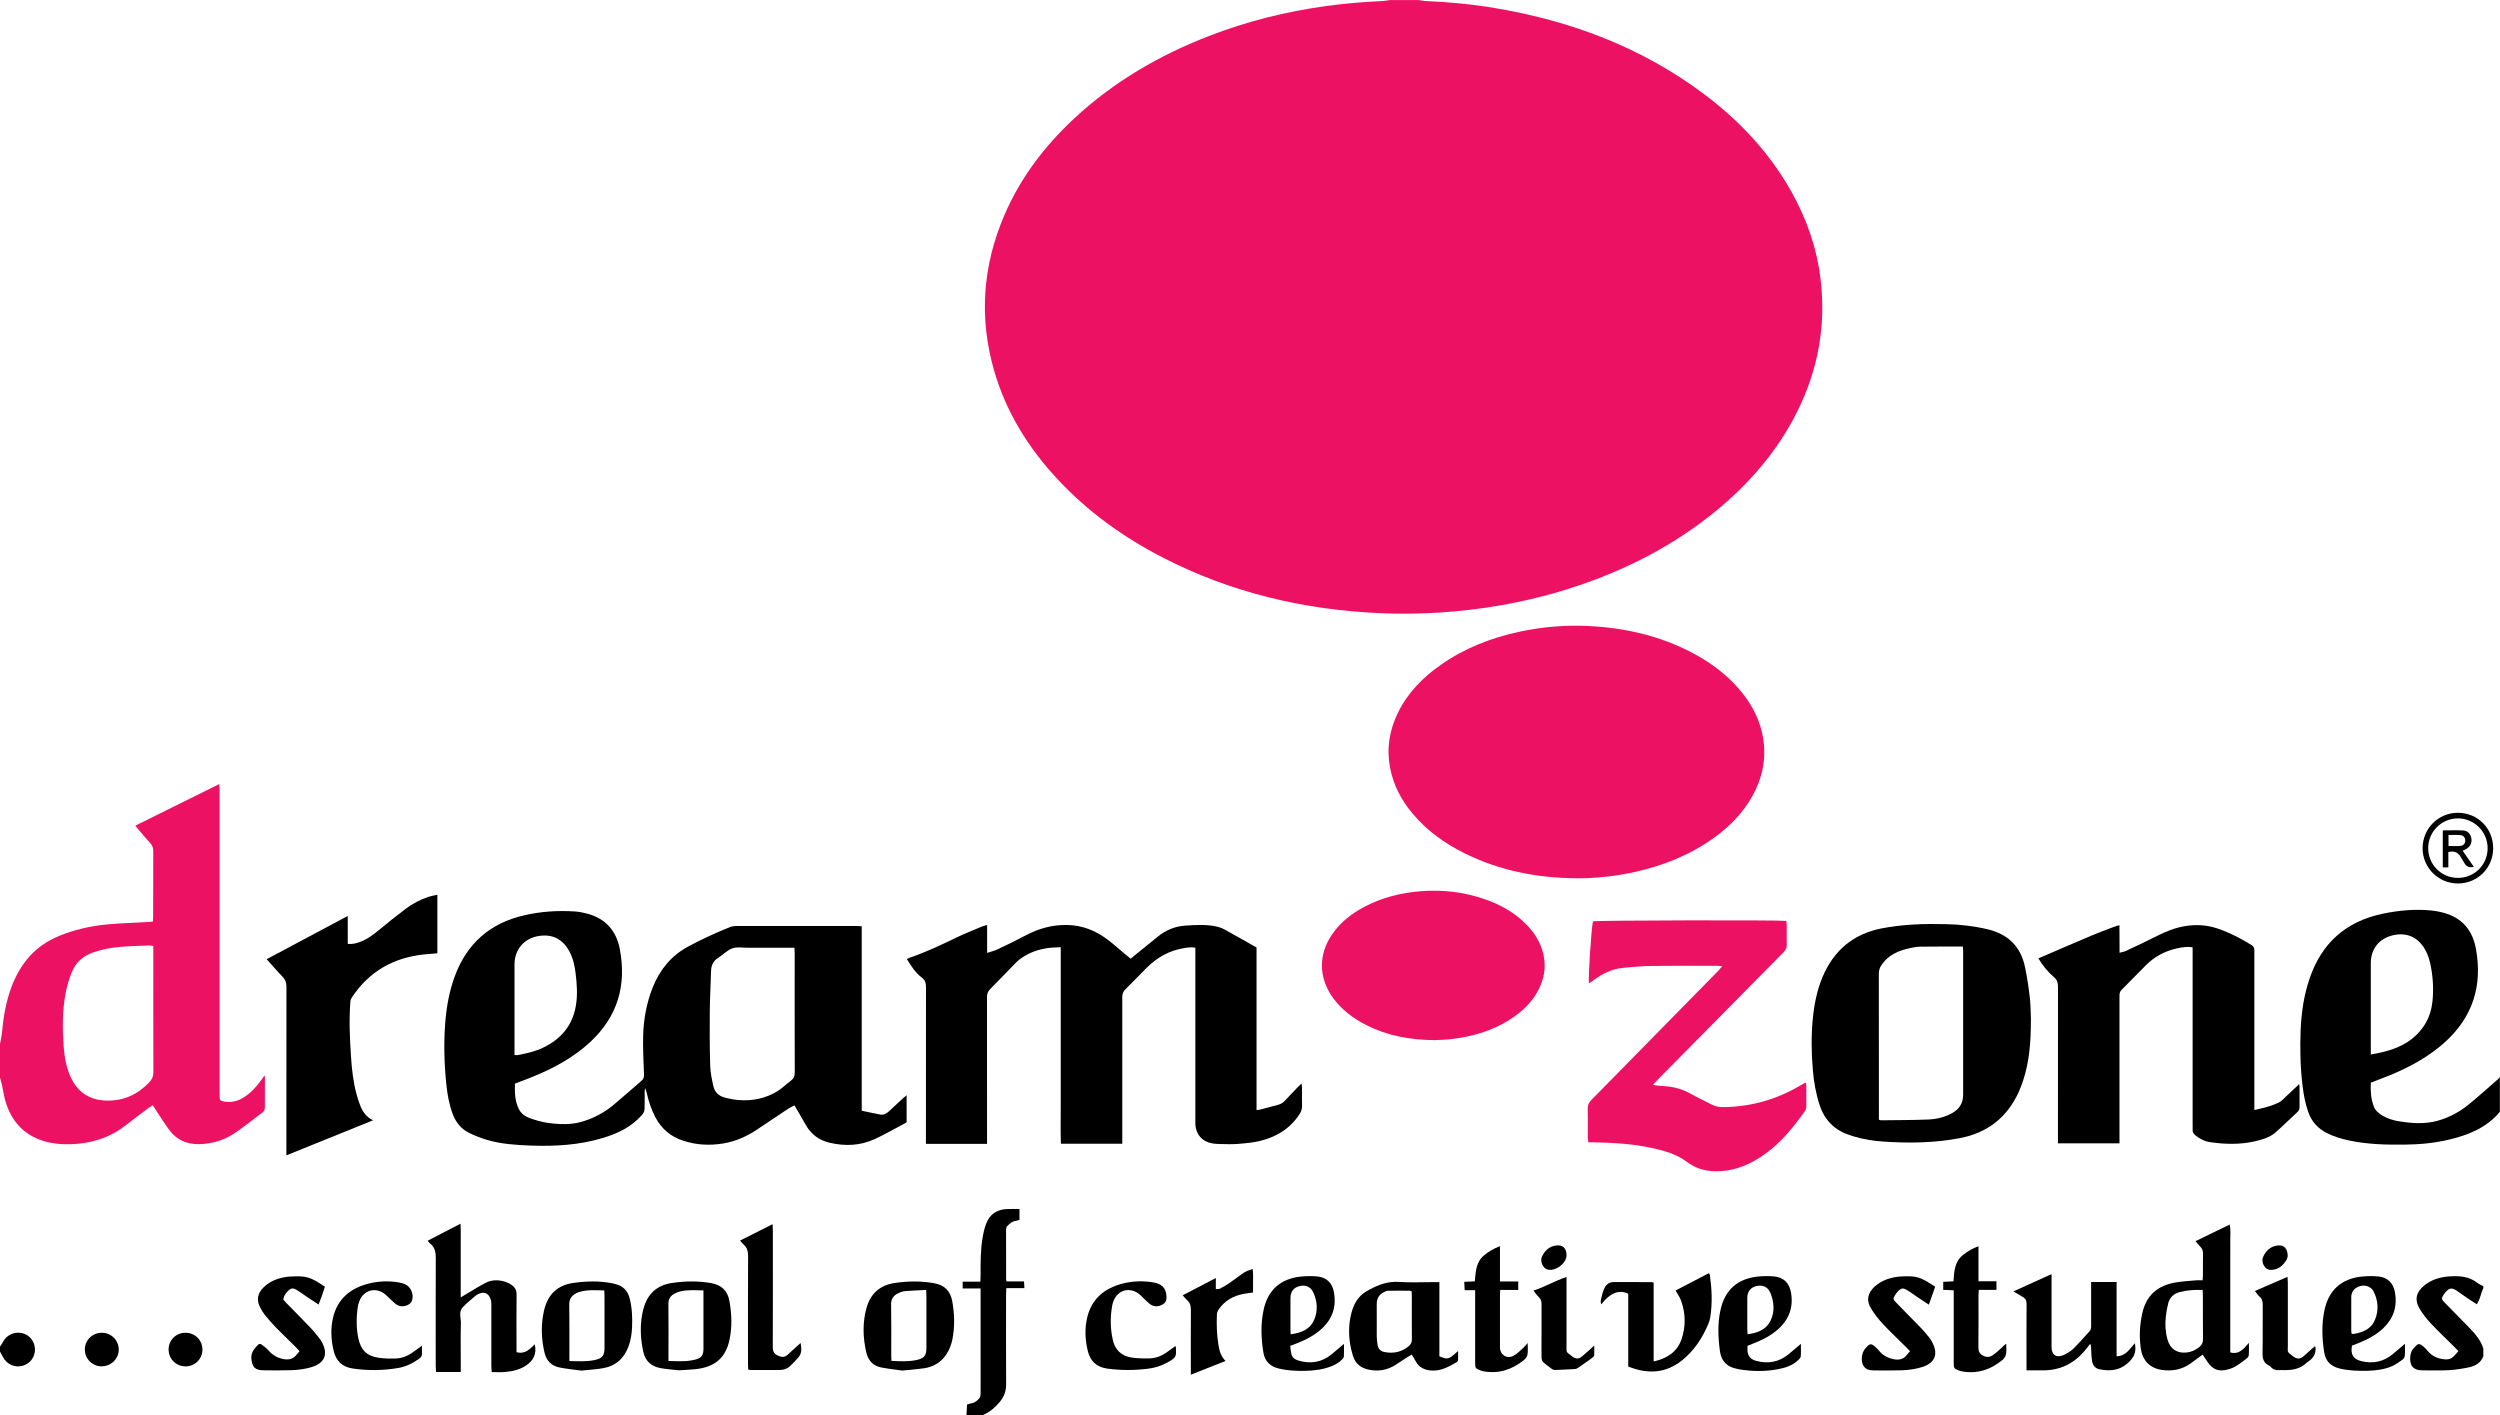 <svg width="159" height="90" viewBox="0 0 159 90" fill="none" xmlns="http://www.w3.org/2000/svg">
<g clip-path="url(#clip0_2162_490)">
<path fill-rule="evenodd" clip-rule="evenodd" d="M90.236 0C90.347 0.019 90.459 0.054 90.574 0.061C92.101 0.123 93.617 0.264 95.125 0.521C99.949 1.337 104.42 3.022 108.358 5.971C110.633 7.672 112.541 9.71 113.938 12.199C114.912 13.942 115.561 15.8 115.791 17.788C116.141 20.726 115.626 23.518 114.31 26.165C113.051 28.693 111.244 30.776 109.064 32.553C106.523 34.622 103.664 36.112 100.575 37.181C98.449 37.916 96.269 38.414 94.043 38.713C91.982 38.988 89.914 39.088 87.841 39C82.975 38.797 78.324 37.705 73.976 35.472C71.466 34.185 69.201 32.557 67.271 30.489C65.406 28.49 63.994 26.226 63.23 23.587C62.255 20.209 62.493 16.899 63.883 13.674C64.903 11.299 66.438 9.285 68.319 7.534C70.817 5.209 73.711 3.524 76.881 2.294C79.295 1.356 81.789 0.735 84.353 0.383C85.543 0.218 86.736 0.119 87.937 0.065C88.095 0.057 88.248 0.023 88.402 0.004H90.232L90.236 0Z" fill="#ED1164"/>
<path fill-rule="evenodd" clip-rule="evenodd" d="M-0 66.398C0.046 66.134 0.111 65.869 0.134 65.601C0.218 64.644 0.387 63.705 0.717 62.801C0.99 62.07 1.366 61.392 1.895 60.806C2.525 60.108 3.315 59.664 4.194 59.358C5.062 59.055 5.96 58.867 6.873 58.787C7.71 58.714 8.55 58.688 9.391 58.642C9.494 58.638 9.598 58.626 9.721 58.615C9.728 58.488 9.74 58.389 9.74 58.285C9.74 56.899 9.74 55.512 9.747 54.126C9.747 53.923 9.69 53.766 9.552 53.616C9.283 53.325 9.022 53.019 8.765 52.712C8.719 52.659 8.681 52.601 8.611 52.509C10.388 51.628 12.146 50.759 13.954 49.862C13.961 50.058 13.969 50.2 13.969 50.341V67.926C13.969 68.516 13.969 69.106 13.969 69.692C13.969 69.991 14.004 70.025 14.307 70.067C14.721 70.125 15.101 70.037 15.454 69.822C15.915 69.55 16.271 69.163 16.582 68.738C16.655 68.639 16.728 68.539 16.832 68.39C16.84 68.485 16.847 68.52 16.847 68.558C16.847 69.175 16.843 69.799 16.847 70.42C16.847 70.573 16.801 70.676 16.678 70.764C16.13 71.174 15.596 71.603 15.036 71.994C14.322 72.499 13.52 72.756 12.641 72.768C11.87 72.779 11.24 72.496 10.776 71.883C10.469 71.469 10.2 71.029 9.912 70.603C9.851 70.508 9.793 70.404 9.717 70.289C9.621 70.351 9.544 70.393 9.471 70.447C8.961 70.837 8.443 71.216 7.936 71.611C7.099 72.266 6.14 72.607 5.096 72.729C4.448 72.802 3.791 72.798 3.147 72.664C1.761 72.369 0.844 71.534 0.395 70.205C0.261 69.811 0.211 69.389 0.119 68.98C0.08 68.811 0.03 68.642 -0.016 68.47V66.386L-0 66.398ZM9.744 60.162C9.628 60.147 9.556 60.132 9.486 60.132C8.853 60.158 8.224 60.17 7.598 60.227C7.034 60.273 6.474 60.388 5.933 60.572C5.277 60.798 4.801 61.223 4.551 61.867C4.386 62.296 4.248 62.74 4.167 63.192C3.96 64.303 3.968 65.429 4.048 66.555C4.098 67.214 4.21 67.865 4.486 68.481C4.935 69.474 5.71 69.979 6.792 69.998C7.863 70.017 8.757 69.612 9.49 68.838C9.667 68.646 9.755 68.462 9.755 68.194C9.747 65.639 9.751 63.089 9.751 60.534V60.158L9.744 60.162Z" fill="#ED1164"/>
<path fill-rule="evenodd" clip-rule="evenodd" d="M100.267 55.857C97.792 55.842 95.413 55.386 93.179 54.286C91.901 53.654 90.757 52.843 89.84 51.743C89.123 50.893 88.62 49.935 88.409 48.832C88.175 47.614 88.363 46.45 88.904 45.339C89.522 44.067 90.481 43.091 91.625 42.29C93.145 41.221 94.841 40.563 96.648 40.176C98.099 39.862 99.565 39.743 101.043 39.816C103.341 39.927 105.544 40.429 107.594 41.501C108.722 42.091 109.739 42.83 110.579 43.795C111.301 44.623 111.834 45.557 112.076 46.638C112.383 48.043 112.149 49.372 111.454 50.625C110.856 51.701 110.015 52.559 109.021 53.275C107.486 54.382 105.767 55.068 103.925 55.47C102.72 55.734 101.495 55.861 100.264 55.861L100.267 55.857Z" fill="#ED1164"/>
<path fill-rule="evenodd" clip-rule="evenodd" d="M54.806 58.91V70.642C55.224 70.726 55.608 70.818 55.999 70.887C56.225 70.925 56.406 70.803 56.563 70.657C56.843 70.401 57.116 70.14 57.396 69.883C57.469 69.815 57.55 69.749 57.661 69.657V71.362C57.638 71.381 57.611 71.412 57.572 71.431C56.924 71.776 56.283 72.147 55.615 72.454C54.706 72.871 53.739 72.906 52.772 72.68C52.096 72.526 51.574 72.14 51.233 71.519C51.01 71.117 50.772 70.719 50.526 70.301C50.369 70.385 50.227 70.45 50.1 70.535C49.452 70.964 48.807 71.4 48.159 71.833C47.495 72.278 46.777 72.599 45.986 72.726C45.131 72.867 44.282 72.821 43.461 72.553C42.663 72.297 42.068 71.795 41.677 71.048C41.427 70.569 41.258 70.064 41.139 69.539C41.116 69.428 41.086 69.32 41.02 69.209C41.017 69.286 41.001 69.359 41.001 69.435C41.001 69.677 41.001 69.918 41.001 70.159C41.001 70.764 41.001 70.761 40.556 71.19C39.923 71.795 39.144 72.132 38.323 72.381C36.845 72.825 35.325 72.913 33.79 72.86C32.85 72.825 31.914 72.768 31.008 72.507C30.609 72.392 30.213 72.235 29.837 72.052C29.338 71.806 29.001 71.397 28.801 70.872C28.567 70.255 28.456 69.619 28.387 68.972C28.252 67.662 28.214 66.352 28.318 65.034C28.398 64.027 28.575 63.039 28.928 62.081C29.699 59.994 31.177 58.707 33.345 58.213C34.4 57.968 35.467 57.899 36.546 57.968C36.826 57.983 37.11 58.044 37.382 58.117C38.518 58.431 39.194 59.197 39.416 60.339C39.865 62.66 39.282 64.663 37.52 66.291C36.454 67.271 35.199 67.949 33.863 68.489C33.502 68.635 33.142 68.769 32.75 68.918C32.735 69.474 32.742 70.025 33 70.538C33.145 70.833 33.418 71.021 33.721 71.124C34.086 71.251 34.466 71.362 34.846 71.416C35.586 71.519 36.335 71.55 37.068 71.324C37.781 71.105 38.43 70.761 39.002 70.286C39.608 69.784 40.195 69.255 40.794 68.742C40.932 68.627 40.967 68.508 40.959 68.332C40.928 67.501 40.882 66.674 40.905 65.846C40.936 64.805 41.124 63.782 41.512 62.801C41.961 61.683 42.675 60.794 43.753 60.208C44.624 59.737 45.522 59.327 46.439 58.956C46.543 58.917 46.666 58.895 46.777 58.895C49.367 58.891 51.958 58.895 54.544 58.895C54.617 58.895 54.69 58.902 54.817 58.91H54.806ZM50.519 60.277H50.135C49.272 60.277 48.408 60.277 47.545 60.277C47.218 60.277 46.865 60.208 46.578 60.316C46.244 60.438 45.975 60.729 45.668 60.925C45.353 61.124 45.23 61.411 45.223 61.771C45.2 62.621 45.15 63.472 45.142 64.322C45.131 65.475 45.135 66.632 45.169 67.784C45.181 68.221 45.276 68.658 45.372 69.083C45.453 69.451 45.706 69.696 46.063 69.795C46.347 69.876 46.639 69.933 46.931 69.96C47.825 70.037 48.677 69.872 49.444 69.401C49.747 69.217 50.001 68.953 50.288 68.742C50.477 68.604 50.546 68.451 50.546 68.213C50.538 65.682 50.542 63.15 50.542 60.618C50.542 60.511 50.53 60.411 50.523 60.266L50.519 60.277ZM32.723 67.103C32.815 67.103 32.881 67.11 32.938 67.103C33.487 66.996 34.036 66.877 34.539 66.632C35.675 66.092 36.411 65.226 36.626 63.962C36.745 63.273 36.691 62.579 36.607 61.89C36.55 61.411 36.446 60.94 36.212 60.507C35.79 59.733 35.153 59.404 34.308 59.523C33.36 59.649 32.723 60.373 32.723 61.327C32.723 63.123 32.723 64.919 32.723 66.716V67.107V67.103Z" fill="black"/>
<path fill-rule="evenodd" clip-rule="evenodd" d="M62.784 72.748H58.889V72.365C58.889 69.171 58.889 65.976 58.893 62.782C58.893 62.518 58.835 62.326 58.617 62.165C58.214 61.863 57.953 61.438 57.68 61.005C57.734 60.974 57.772 60.94 57.815 60.924C58.862 60.572 59.86 60.097 60.858 59.614C61.368 59.369 61.898 59.162 62.42 58.94C62.523 58.898 62.631 58.871 62.781 58.829V60.606C63.03 60.522 63.245 60.472 63.441 60.38C64.047 60.093 64.653 59.802 65.248 59.484C66.066 59.051 66.921 58.814 67.85 58.829C68.837 58.841 69.7 59.189 70.471 59.779C70.882 60.093 71.262 60.442 71.661 60.771C71.742 60.836 71.822 60.898 71.91 60.97C72.007 60.89 72.083 60.825 72.168 60.76C72.647 60.373 73.131 59.982 73.615 59.587C74.125 59.17 74.701 58.917 75.364 58.871C75.994 58.829 76.623 58.787 77.253 58.902C77.456 58.94 77.667 59.002 77.847 59.097C78.534 59.469 79.202 59.859 79.916 60.262V70.596C80.012 70.588 80.081 70.588 80.146 70.569C80.522 70.469 80.898 70.37 81.275 70.27C81.463 70.22 81.616 70.125 81.746 69.979C82.007 69.692 82.28 69.412 82.549 69.133C82.61 69.067 82.683 69.006 82.779 68.91C82.794 69.033 82.806 69.113 82.806 69.19C82.806 69.581 82.802 69.968 82.81 70.355C82.81 70.531 82.763 70.68 82.671 70.826C82.08 71.756 81.213 72.296 80.165 72.557C79.701 72.672 79.214 72.714 78.73 72.752C78.354 72.783 77.974 72.767 77.594 72.76C77.425 72.76 77.256 72.745 77.091 72.718C76.462 72.603 76.071 72.166 76.025 71.53C76.021 71.438 76.025 71.339 76.025 71.247V60.273C75.752 60.223 75.514 60.266 75.28 60.304C74.367 60.457 73.599 60.89 72.947 61.533C72.482 61.993 72.037 62.468 71.573 62.924C71.423 63.069 71.377 63.226 71.377 63.425C71.381 66.398 71.377 69.37 71.377 72.346V72.741H67.474C67.443 71.921 67.466 71.097 67.463 70.274C67.463 69.443 67.463 68.612 67.463 67.784V60.239C67.232 60.25 67.037 60.258 66.841 60.273C66.181 60.338 65.563 60.53 65.01 60.901C64.861 61.001 64.722 61.112 64.596 61.242C64.051 61.798 63.517 62.364 62.969 62.912C62.823 63.062 62.773 63.211 62.773 63.414C62.777 66.39 62.777 69.362 62.777 72.335V72.748H62.784Z" fill="black"/>
<path fill-rule="evenodd" clip-rule="evenodd" d="M91.291 66.153C89.63 66.145 88.202 65.862 86.867 65.18C86.041 64.758 85.316 64.207 84.767 63.449C83.858 62.184 83.843 60.702 84.725 59.419C85.255 58.649 85.976 58.09 86.797 57.661C87.922 57.071 89.131 56.776 90.394 56.677C91.79 56.573 93.149 56.738 94.465 57.201C95.459 57.55 96.365 58.059 97.102 58.822C97.693 59.434 98.1 60.143 98.215 61.001C98.303 61.66 98.172 62.276 97.892 62.862C97.62 63.441 97.209 63.92 96.726 64.333C95.728 65.172 94.561 65.659 93.299 65.927C92.93 66.003 92.55 66.061 92.178 66.103C91.833 66.137 91.483 66.137 91.299 66.149L91.291 66.153Z" fill="#ED1164"/>
<path fill-rule="evenodd" clip-rule="evenodd" d="M22.117 60.028C22.455 60.066 22.727 59.978 22.988 59.871C23.395 59.71 23.736 59.446 24.07 59.174C24.638 58.707 25.21 58.243 25.797 57.803C26.235 57.473 26.722 57.217 27.244 57.041C27.417 56.983 27.605 56.953 27.816 56.907V60.63C27.513 60.653 27.221 60.675 26.929 60.706C25.011 60.917 23.479 61.79 22.401 63.403C22.343 63.483 22.294 63.587 22.286 63.682C22.19 64.858 22.247 66.034 22.324 67.21C22.374 68.007 22.466 68.799 22.67 69.573C22.735 69.826 22.819 70.075 22.915 70.32C23.065 70.699 23.28 71.033 23.725 71.251C21.875 72.005 20.068 72.729 18.214 73.48V73.063C18.214 69.627 18.214 66.191 18.218 62.759C18.218 62.495 18.149 62.303 17.968 62.116C17.631 61.771 17.32 61.403 16.959 61.005C18.682 60.082 20.382 59.182 22.117 58.255V60.024V60.028Z" fill="black"/>
<path fill-rule="evenodd" clip-rule="evenodd" d="M159 70.703C158.175 71.699 157.046 72.166 155.834 72.461C154.889 72.695 153.926 72.787 152.955 72.798C151.754 72.813 150.557 72.783 149.375 72.53C148.887 72.426 148.419 72.281 147.974 72.055C147.406 71.764 147.011 71.323 146.8 70.714C146.615 70.174 146.508 69.619 146.443 69.056C146.301 67.888 146.274 66.708 146.32 65.532C146.366 64.417 146.523 63.314 146.884 62.253C147.648 59.986 149.198 58.599 151.543 58.113C152.568 57.898 153.604 57.802 154.652 57.91C154.985 57.948 155.319 58.013 155.634 58.12C156.693 58.48 157.273 59.266 157.468 60.338C157.898 62.678 157.276 64.682 155.488 66.29C154.513 67.167 153.389 67.796 152.188 68.305C151.735 68.497 151.27 68.669 150.783 68.857C150.76 69.366 150.783 69.876 150.971 70.362C151.071 70.63 151.282 70.81 151.52 70.948C151.842 71.143 152.192 71.251 152.56 71.312C153.385 71.446 154.214 71.507 155.031 71.281C155.753 71.078 156.405 70.733 156.977 70.27C157.626 69.745 158.24 69.186 158.865 68.642C158.911 68.6 158.95 68.55 158.992 68.504V70.71L159 70.703ZM150.779 67.068C151.746 66.899 152.633 66.669 153.389 66.08C154.153 65.478 154.594 64.689 154.701 63.724C154.782 62.981 154.747 62.238 154.609 61.499C154.536 61.104 154.429 60.721 154.226 60.373C153.776 59.603 153.082 59.292 152.226 59.476C151.324 59.672 150.783 60.338 150.783 61.257V67.068H150.779Z" fill="black"/>
<path fill-rule="evenodd" clip-rule="evenodd" d="M134.803 72.714H130.885V72.323C130.885 69.129 130.885 65.938 130.889 62.744C130.889 62.495 130.827 62.315 130.636 62.15C130.24 61.813 129.918 61.415 129.649 60.967C129.684 60.944 129.707 60.92 129.734 60.913C130.854 60.43 131.971 59.944 133.095 59.473C133.533 59.289 133.974 59.128 134.42 58.959C134.527 58.913 134.634 58.894 134.796 58.841C134.807 59.431 134.796 59.99 134.803 60.595C134.961 60.553 135.091 60.534 135.206 60.48C135.87 60.17 136.538 59.856 137.194 59.523C137.751 59.239 138.322 59.013 138.94 58.906C139.658 58.783 140.364 58.822 141.055 59.059C141.815 59.323 142.525 59.683 143.204 60.112C143.373 60.22 143.381 60.35 143.377 60.511V70.6C143.96 70.462 144.501 70.347 144.996 70.083C145.104 70.029 145.188 69.925 145.28 69.841C145.595 69.55 145.906 69.251 146.228 68.949C146.236 69.002 146.251 69.067 146.251 69.136C146.251 69.558 146.251 69.979 146.251 70.4C146.251 70.534 146.213 70.638 146.109 70.73C145.641 71.166 145.184 71.618 144.701 72.04C144.332 72.358 143.868 72.48 143.407 72.588C142.471 72.802 141.527 72.779 140.583 72.645C140.222 72.595 139.9 72.43 139.62 72.201C139.508 72.105 139.439 72.001 139.451 71.848C139.458 71.753 139.451 71.657 139.451 71.561V60.25C139.075 60.189 138.745 60.25 138.415 60.327C137.678 60.492 137.037 60.84 136.5 61.369C135.97 61.893 135.456 62.437 134.926 62.962C134.807 63.085 134.799 63.215 134.799 63.36V72.714H134.803Z" fill="black"/>
<path fill-rule="evenodd" clip-rule="evenodd" d="M129.165 64.854C129.165 66.245 129.073 67.501 128.674 68.712C128.593 68.96 128.498 69.206 128.394 69.447C127.646 71.09 126.375 72.067 124.598 72.396C123.013 72.691 121.417 72.714 119.817 72.607C119.164 72.565 118.523 72.465 117.89 72.274C117.81 72.251 117.729 72.224 117.652 72.197C116.681 71.883 116.04 71.243 115.726 70.274C115.492 69.562 115.365 68.826 115.3 68.087C115.204 66.996 115.188 65.908 115.292 64.812C115.38 63.889 115.557 62.985 115.921 62.123C116.631 60.446 117.867 59.4 119.679 59.044C121.029 58.783 122.396 58.741 123.766 58.776C124.652 58.795 125.527 58.895 126.391 59.097C127.707 59.404 128.521 60.197 128.793 61.514C128.924 62.15 129.023 62.794 129.096 63.441C129.154 63.954 129.15 64.468 129.169 64.858L129.165 64.854ZM119.498 71.213C119.575 71.236 119.606 71.251 119.636 71.251C120.634 71.24 121.632 71.24 122.634 71.201C123.178 71.178 123.712 71.052 124.199 70.768C124.637 70.512 124.856 70.129 124.856 69.627C124.856 66.582 124.856 63.537 124.856 60.492C124.856 60.392 124.84 60.293 124.833 60.201C123.915 60.201 123.033 60.197 122.15 60.208C121.924 60.208 121.689 60.25 121.463 60.304C120.761 60.457 120.12 60.718 119.686 61.342C119.56 61.518 119.494 61.694 119.494 61.92C119.498 64.904 119.498 67.884 119.498 70.864V71.216V71.213Z" fill="black"/>
<path fill-rule="evenodd" clip-rule="evenodd" d="M109.536 61.449C109.39 61.438 109.298 61.426 109.21 61.426C107.82 61.426 106.431 61.415 105.038 61.434C104.428 61.441 103.821 61.499 103.215 61.556C102.513 61.621 101.906 61.932 101.346 62.342C101.269 62.399 101.196 62.46 101.116 62.51C101.1 62.522 101.074 62.522 101.058 62.529C100.997 62.296 101.2 59.124 101.312 58.596C101.542 58.534 112.99 58.504 113.611 58.569C113.623 58.672 113.638 58.779 113.638 58.89C113.638 59.277 113.627 59.668 113.638 60.059C113.65 60.277 113.569 60.426 113.42 60.58C110.764 63.261 108.112 65.95 105.46 68.638C105.356 68.738 105.261 68.849 105.134 68.987C105.245 69.014 105.307 69.037 105.376 69.041C105.629 69.067 105.878 69.071 106.128 69.102C106.615 69.163 107.068 69.309 107.502 69.546C107.939 69.795 108.4 70.006 108.845 70.24C109.075 70.362 109.317 70.412 109.574 70.412C111.339 70.4 112.978 69.933 114.498 69.037C114.59 68.983 114.678 68.93 114.77 68.876C114.79 68.868 114.809 68.868 114.859 68.857C114.866 68.926 114.882 68.995 114.882 69.06C114.882 69.493 114.886 69.922 114.882 70.351C114.882 70.45 114.862 70.569 114.805 70.646C114.083 71.661 113.316 72.633 112.291 73.369C111.558 73.897 110.768 74.3 109.862 74.438C108.933 74.579 108.066 74.484 107.283 73.894C106.642 73.411 105.875 73.193 105.099 73.02C103.894 72.752 102.662 72.679 101.434 72.653C101.308 72.649 101.181 72.653 101.02 72.653C101.005 72.511 100.985 72.396 100.985 72.273C100.985 71.684 100.989 71.097 100.978 70.508C100.974 70.278 101.051 70.117 101.212 69.956C103.626 67.505 106.032 65.049 108.442 62.598C108.738 62.296 109.033 62.001 109.325 61.698C109.386 61.633 109.44 61.56 109.532 61.449H109.536Z" fill="#ED1164"/>
<path fill-rule="evenodd" clip-rule="evenodd" d="M158.566 53.946C158.566 55.198 157.576 56.186 156.329 56.19C155.086 56.19 154.08 55.194 154.076 53.953C154.076 52.693 155.082 51.686 156.333 51.693C157.588 51.701 158.566 52.685 158.566 53.946ZM154.433 53.938C154.433 54.987 155.262 55.826 156.306 55.834C157.369 55.842 158.213 55.007 158.213 53.949C158.217 52.9 157.354 52.042 156.31 52.05C155.266 52.061 154.433 52.9 154.433 53.942V53.938Z" fill="black"/>
<path fill-rule="evenodd" clip-rule="evenodd" d="M155.358 52.812C155.811 52.812 156.244 52.793 156.67 52.819C156.943 52.835 157.131 53.049 157.177 53.31C157.227 53.586 157.127 53.808 156.9 53.965C156.816 54.022 156.72 54.06 156.624 54.106C156.858 54.444 157.092 54.781 157.338 55.133C157.064 55.194 156.87 55.125 156.755 54.926C156.662 54.769 156.57 54.62 156.478 54.467C156.306 54.191 156.064 54.103 155.715 54.194V55.167H155.361V52.812H155.358ZM155.726 53.804C156.002 53.804 156.252 53.823 156.497 53.796C156.689 53.777 156.797 53.624 156.789 53.448C156.789 53.275 156.67 53.13 156.482 53.111C156.236 53.091 155.987 53.107 155.726 53.107V53.804Z" fill="black"/>
<path fill-rule="evenodd" clip-rule="evenodd" d="M61.468 90C61.48 89.778 61.491 89.559 61.503 89.326C61.606 89.295 61.706 89.265 61.806 89.246C62.017 89.207 62.167 89.069 62.297 88.916C62.355 88.851 62.366 88.725 62.366 88.629C62.374 87.798 62.366 86.966 62.366 86.139V81.945H61.226V81.516H62.351C62.355 81.359 62.366 81.24 62.366 81.118C62.362 80.332 62.359 79.543 62.485 78.762C62.535 78.452 62.604 78.141 62.712 77.847C62.938 77.234 63.402 76.916 64.062 76.893C64.312 76.885 64.565 76.893 64.838 76.893V77.586C64.757 77.605 64.669 77.64 64.577 77.655C64.35 77.686 64.201 77.839 64.055 77.988C64.009 78.034 63.986 78.118 63.986 78.184C63.986 79.256 63.986 80.329 63.99 81.401C63.99 81.42 63.997 81.439 64.02 81.497H65.129C65.137 81.65 65.141 81.769 65.152 81.926H64.001C63.997 82.079 63.986 82.202 63.986 82.324C63.986 84.235 63.978 86.147 63.99 88.062C63.99 88.487 63.855 88.836 63.59 89.157C63.283 89.529 62.926 89.828 62.477 90.011H61.464L61.468 90Z" fill="black"/>
<path fill-rule="evenodd" clip-rule="evenodd" d="M157.936 86.277C157.771 86.671 157.445 86.87 157.058 86.955C156.635 87.043 156.206 87.115 155.78 87.142C155.212 87.173 154.644 87.154 154.072 87.154C153.949 87.154 153.819 87.142 153.703 87.1C153.6 87.066 153.489 86.997 153.423 86.912C153.216 86.656 153.251 86.043 153.469 85.794C153.489 85.771 153.512 85.748 153.531 85.725C153.799 85.415 153.868 85.407 154.183 85.687C154.26 85.756 154.333 85.832 154.398 85.917C154.69 86.269 155.077 86.43 155.53 86.457C155.741 86.472 155.925 86.407 156.071 86.25C156.163 86.15 156.252 86.047 156.355 85.932C156.259 85.836 156.183 85.748 156.102 85.668C155.603 85.174 155.089 84.687 154.605 84.174C154.344 83.894 154.099 83.584 153.899 83.255C153.554 82.692 153.654 82.201 154.16 81.776C154.613 81.397 155.15 81.232 155.726 81.182C155.741 81.182 155.749 81.182 155.757 81.182C156.398 81.136 157.019 81.167 157.557 81.588C157.672 81.677 157.81 81.734 157.94 81.803V81.929C157.917 81.983 157.887 82.037 157.867 82.094C157.775 82.377 157.699 82.669 157.53 82.952C157.311 82.81 157.111 82.692 156.923 82.561C156.689 82.404 156.467 82.228 156.229 82.075C155.914 81.879 155.764 81.914 155.523 82.197C155.484 82.247 155.446 82.297 155.411 82.347C155.269 82.577 155.277 82.638 155.473 82.837C155.983 83.366 156.501 83.887 157.015 84.411C157.407 84.81 157.771 85.223 157.94 85.771V86.277H157.936Z" fill="black"/>
<path fill-rule="evenodd" clip-rule="evenodd" d="M0 85.649C0.065 85.545 0.138 85.446 0.192 85.342C0.422 84.906 0.894 84.684 1.389 84.783C1.85 84.875 2.195 85.285 2.222 85.768C2.249 86.266 1.953 86.698 1.478 86.852C0.967 87.016 0.418 86.779 0.18 86.288C0.123 86.177 0.061 86.07 0 85.963L0 85.649Z" fill="black"/>
<path fill-rule="evenodd" clip-rule="evenodd" d="M140.088 86.154C139.827 86.346 139.585 86.53 139.336 86.706C138.779 87.108 138.146 87.227 137.474 87.123C136.73 87.012 136.262 86.522 136.154 85.76C136.047 85.017 136.085 84.274 136.246 83.538C136.492 82.382 137.236 81.75 138.384 81.562C138.81 81.493 139.243 81.466 139.669 81.428C139.796 81.416 139.923 81.428 140.084 81.428C140.092 81.305 140.107 81.206 140.107 81.106C140.107 80.654 140.103 80.202 140.111 79.75C140.118 79.555 140.065 79.405 139.923 79.271C139.823 79.179 139.746 79.068 139.635 78.938C140.372 78.582 141.078 78.241 141.811 77.881C141.884 78.241 141.842 78.574 141.845 78.9C141.853 79.237 141.845 79.574 141.845 79.907V86.013C142.402 86.166 142.686 85.794 143.031 85.407C143.031 85.71 143.043 85.948 143.024 86.181C143.02 86.25 142.962 86.338 142.905 86.384C142.69 86.553 142.475 86.721 142.241 86.867C142.083 86.966 141.907 87.039 141.726 87.089C141.116 87.261 140.748 87.12 140.391 86.61C140.291 86.465 140.195 86.315 140.088 86.15V86.154ZM140.088 82.041C139.577 82.025 139.109 82.052 138.645 82.171C138.269 82.27 138.008 82.496 137.904 82.868C137.831 83.151 137.777 83.442 137.747 83.734C137.693 84.216 137.716 84.703 137.847 85.174C138.012 85.79 138.453 86.085 139.071 86.02C139.37 85.986 139.639 85.867 139.869 85.679C140.03 85.545 140.115 85.392 140.111 85.166C140.099 84.232 140.107 83.297 140.103 82.359C140.103 82.267 140.095 82.175 140.088 82.041Z" fill="black"/>
<path fill-rule="evenodd" clip-rule="evenodd" d="M27.198 78.911C27.9 78.544 28.572 78.199 29.289 77.827C29.316 78.249 29.297 78.636 29.301 79.015C29.301 79.406 29.301 79.792 29.301 80.179V82.516C29.427 82.443 29.504 82.393 29.581 82.347C30.015 82.094 30.437 81.819 30.886 81.589C31.32 81.367 31.784 81.386 32.233 81.558C32.34 81.6 32.448 81.654 32.54 81.723C32.747 81.868 32.858 82.056 32.855 82.332C32.839 83.435 32.851 84.534 32.851 85.637V85.997C33.38 86.147 33.687 85.814 34.01 85.499C34.148 86.097 33.933 86.526 33.465 86.84C33.05 87.12 32.578 87.223 32.091 87.261C31.834 87.284 31.569 87.265 31.273 87.265C31.266 87.124 31.25 87.005 31.25 86.882C31.25 85.568 31.25 84.255 31.25 82.945C31.25 82.795 31.22 82.627 31.147 82.496C31.009 82.228 30.755 82.159 30.475 82.278C30.398 82.309 30.318 82.343 30.256 82.401C29.976 82.642 29.689 82.868 29.435 83.136C29.155 83.431 29.32 83.818 29.312 84.159C29.289 85.074 29.305 85.99 29.305 86.901V87.261H27.735C27.727 87.131 27.712 87.001 27.712 86.871C27.712 84.592 27.704 82.309 27.716 80.034C27.72 79.654 27.67 79.333 27.355 79.088C27.305 79.049 27.275 78.992 27.202 78.907L27.198 78.911Z" fill="black"/>
<path fill-rule="evenodd" clip-rule="evenodd" d="M133 81.535H134.616V86.254C135.207 86.254 135.437 85.794 135.775 85.434C135.867 85.863 135.79 86.185 135.529 86.488C134.984 87.116 134.305 87.254 133.526 87.085C133.261 87.031 133.111 86.844 133.061 86.587C133.023 86.384 133.015 86.174 133.004 85.967C132.992 85.802 133.004 85.637 132.942 85.461C132.866 85.557 132.793 85.653 132.716 85.748C131.995 86.683 131.058 87.177 129.861 87.154C129.55 87.15 129.231 87.154 128.886 87.154V86.783C128.886 85.499 128.878 84.216 128.89 82.937C128.89 82.722 128.825 82.581 128.64 82.481C128.456 82.378 128.28 82.267 128.053 82.133C128.863 81.765 129.642 81.412 130.479 81.033V85.676C130.479 86.17 130.774 86.38 131.235 86.185C131.465 86.085 131.688 85.948 131.864 85.779C132.225 85.427 132.551 85.04 132.893 84.672C132.996 84.561 133 84.427 132.996 84.293V81.543L133 81.535Z" fill="black"/>
<path fill-rule="evenodd" clip-rule="evenodd" d="M91.545 81.539V86.258C91.76 86.346 91.975 86.453 92.182 86.357C92.374 86.269 92.523 86.097 92.734 85.924C92.734 86.15 92.742 86.323 92.734 86.495C92.727 86.545 92.684 86.614 92.635 86.641C92.139 86.92 91.652 87.208 91.042 87.166C90.604 87.135 90.251 86.978 90.036 86.572C89.967 86.438 89.879 86.308 89.791 86.154C89.664 86.227 89.564 86.277 89.472 86.338C89.223 86.495 88.985 86.664 88.735 86.821C88.21 87.146 87.645 87.238 87.039 87.108C86.571 87.008 86.226 86.748 86.072 86.296C85.961 85.971 85.884 85.63 85.842 85.289C85.761 84.638 85.803 83.99 85.992 83.358C86.172 82.765 86.506 82.309 87.074 82.033C87.085 82.029 87.093 82.022 87.101 82.018C87.692 81.696 88.294 81.481 88.989 81.531C89.714 81.581 90.439 81.543 91.168 81.543H91.552L91.545 81.539ZM89.779 82.121C89.722 82.11 89.683 82.09 89.645 82.09C89.192 82.09 88.739 82.083 88.286 82.09C88.198 82.09 88.106 82.14 88.022 82.178C87.692 82.336 87.557 82.596 87.561 82.96C87.573 83.642 87.553 84.323 87.561 85.009C87.561 85.185 87.592 85.362 87.615 85.538C87.657 85.798 87.811 85.948 88.072 85.993C88.628 86.097 89.131 85.993 89.58 85.63C89.733 85.503 89.799 85.377 89.795 85.178C89.783 84.254 89.795 83.328 89.791 82.404C89.791 82.313 89.779 82.221 89.779 82.125V82.121Z" fill="black"/>
<path fill-rule="evenodd" clip-rule="evenodd" d="M103.556 86.909V82.282C102.977 82.002 102.405 82.224 101.841 82.956C101.771 82.814 101.818 82.676 101.841 82.561C101.89 82.339 101.956 82.113 102.052 81.906C102.163 81.677 102.362 81.539 102.635 81.539C103.445 81.539 104.254 81.539 105.064 81.543C105.083 81.543 105.103 81.554 105.172 81.577C105.172 83.224 105.172 84.886 105.172 86.591C106.016 86.396 106.657 85.997 106.941 85.189C107.221 84.381 107.21 83.557 106.926 82.749C106.853 82.523 106.703 82.324 106.569 82.075C107.259 81.715 107.962 81.351 108.679 80.976C108.71 81.022 108.745 81.052 108.748 81.087C108.871 81.975 108.917 82.864 108.775 83.757C108.752 83.898 108.718 84.044 108.66 84.178C108.276 85.089 107.747 85.909 106.964 86.53C105.916 87.361 104.776 87.399 103.548 86.909H103.556Z" fill="black"/>
<path fill-rule="evenodd" clip-rule="evenodd" d="M43.197 87.154C42.882 87.116 42.452 87.089 42.026 87.016C41.431 86.909 41.04 86.572 40.91 85.963C40.718 85.059 40.683 84.148 40.921 83.248C41.17 82.317 41.754 81.742 42.733 81.597C43.569 81.474 44.406 81.459 45.242 81.608C45.887 81.727 46.271 82.087 46.39 82.734C46.539 83.558 46.57 84.385 46.398 85.205C46.152 86.362 45.469 86.944 44.252 87.078C43.941 87.108 43.623 87.124 43.193 87.15L43.197 87.154ZM44.743 82.072C44.229 82.056 43.769 82.029 43.312 82.121C43.174 82.152 43.028 82.206 42.901 82.275C42.648 82.412 42.502 82.615 42.51 82.933C42.525 84.025 42.514 85.117 42.514 86.208V86.557C43.093 86.572 43.65 86.614 44.195 86.476C44.621 86.369 44.74 86.201 44.74 85.76C44.74 84.638 44.74 83.512 44.74 82.389V82.072H44.743Z" fill="black"/>
<path fill-rule="evenodd" clip-rule="evenodd" d="M57.396 87.169C56.997 87.112 56.518 87.062 56.042 86.97C55.531 86.867 55.217 86.53 55.098 86.024C54.879 85.078 54.848 84.128 55.109 83.19C55.355 82.301 55.934 81.75 56.871 81.604C57.719 81.474 58.563 81.462 59.411 81.612C60.075 81.731 60.451 82.11 60.566 82.769C60.705 83.573 60.735 84.373 60.574 85.178C60.505 85.519 60.382 85.844 60.19 86.135C59.849 86.652 59.361 86.936 58.763 87.024C58.337 87.085 57.907 87.116 57.393 87.169H57.396ZM58.897 82.041C58.413 82.067 57.972 82.079 57.538 82.117C57.389 82.133 57.231 82.194 57.093 82.267C56.825 82.408 56.671 82.611 56.675 82.941C56.694 84.032 56.683 85.124 56.683 86.216C56.683 86.319 56.69 86.423 56.698 86.553C57.254 86.58 57.788 86.61 58.314 86.492C58.793 86.38 58.92 86.212 58.92 85.718C58.92 84.618 58.92 83.512 58.92 82.412C58.92 82.309 58.908 82.209 58.901 82.041H58.897Z" fill="black"/>
<path fill-rule="evenodd" clip-rule="evenodd" d="M36.965 87.169C36.569 87.116 36.074 87.066 35.595 86.974C35.069 86.874 34.747 86.534 34.628 86.013C34.42 85.12 34.397 84.224 34.605 83.332C34.835 82.343 35.441 81.734 36.474 81.593C37.303 81.478 38.128 81.455 38.953 81.619C39.026 81.631 39.095 81.658 39.164 81.673C39.636 81.796 39.924 82.098 40.043 82.565C40.2 83.171 40.227 83.787 40.2 84.408C40.181 84.818 40.123 85.224 39.981 85.614C39.693 86.403 39.148 86.89 38.316 87.024C37.901 87.093 37.479 87.116 36.965 87.173V87.169ZM36.213 86.564C36.777 86.572 37.303 86.61 37.817 86.499C38.316 86.388 38.446 86.219 38.446 85.714C38.446 84.622 38.446 83.531 38.446 82.435C38.446 82.324 38.435 82.209 38.431 82.071C37.894 82.06 37.379 82.018 36.877 82.159C36.796 82.182 36.715 82.209 36.642 82.251C36.366 82.401 36.201 82.604 36.205 82.948C36.22 84.04 36.213 85.136 36.213 86.223V86.56V86.564Z" fill="black"/>
<path fill-rule="evenodd" clip-rule="evenodd" d="M82.058 85.595C82.081 85.787 82.092 85.955 82.131 86.116C82.184 86.361 82.38 86.472 82.599 86.537C83.37 86.76 84.076 86.641 84.702 86.124C84.944 85.925 85.182 85.718 85.477 85.469C85.477 85.783 85.485 86.028 85.47 86.273C85.47 86.334 85.408 86.4 85.362 86.453C85.166 86.668 84.917 86.802 84.648 86.905C84.13 87.104 83.589 87.173 83.04 87.185C82.461 87.196 81.885 87.177 81.317 87.035C80.772 86.897 80.442 86.579 80.35 86.009C80.2 85.101 80.174 84.193 80.369 83.289C80.642 82.044 81.444 81.328 82.726 81.19C83.071 81.156 83.42 81.152 83.762 81.179C84.372 81.236 84.733 81.593 84.84 82.19C84.998 83.075 84.763 83.833 84.115 84.458C83.635 84.917 83.056 85.212 82.445 85.45C82.33 85.496 82.211 85.538 82.05 85.599L82.058 85.595ZM82.088 84.86C82.764 84.772 83.324 84.553 83.589 83.921C83.827 83.354 83.781 82.765 83.531 82.209C83.37 81.838 83.033 81.7 82.645 81.796C82.277 81.891 82.073 82.152 82.073 82.554C82.073 83.228 82.073 83.894 82.073 84.569C82.073 84.653 82.081 84.733 82.088 84.86Z" fill="black"/>
<path fill-rule="evenodd" clip-rule="evenodd" d="M111.14 85.591C111.14 85.714 111.136 85.806 111.14 85.902C111.159 86.254 111.354 86.457 111.685 86.549C112.448 86.756 113.143 86.633 113.761 86.124C114.002 85.925 114.237 85.718 114.536 85.469C114.536 85.779 114.551 86.024 114.528 86.269C114.524 86.35 114.44 86.43 114.375 86.495C114.006 86.852 113.53 87.001 113.039 87.089C112.245 87.234 111.447 87.223 110.656 87.097C110.591 87.085 110.533 87.066 110.472 87.058C109.835 86.94 109.47 86.564 109.386 85.921C109.267 85.04 109.232 84.163 109.428 83.293C109.708 82.041 110.506 81.328 111.784 81.19C112.126 81.156 112.479 81.152 112.824 81.179C113.442 81.236 113.807 81.604 113.91 82.221C114.068 83.159 113.776 83.937 113.062 84.561C112.598 84.967 112.053 85.239 111.481 85.457C111.374 85.496 111.27 85.541 111.147 85.591H111.14ZM111.143 84.86C111.773 84.775 112.325 84.58 112.609 83.99C112.893 83.4 112.832 82.776 112.579 82.19C112.421 81.834 112.087 81.704 111.711 81.792C111.339 81.88 111.128 82.144 111.128 82.542C111.128 83.224 111.128 83.91 111.128 84.592C111.128 84.672 111.14 84.756 111.147 84.864L111.143 84.86Z" fill="black"/>
<path fill-rule="evenodd" clip-rule="evenodd" d="M152.956 85.461C152.956 85.764 152.967 85.982 152.948 86.204C152.94 86.296 152.883 86.415 152.81 86.465C152.591 86.626 152.365 86.786 152.123 86.894C151.643 87.1 151.129 87.162 150.611 87.181C150.001 87.196 149.39 87.181 148.792 87.035C148.247 86.897 147.913 86.583 147.821 86.013C147.675 85.112 147.648 84.216 147.836 83.324C148.105 82.06 148.907 81.332 150.196 81.19C150.538 81.156 150.891 81.152 151.236 81.179C151.847 81.233 152.207 81.585 152.319 82.186C152.476 83.059 152.249 83.81 151.616 84.435C151.137 84.906 150.549 85.204 149.928 85.45C149.813 85.496 149.694 85.538 149.586 85.58C149.482 86.15 149.663 86.445 150.196 86.572C150.929 86.744 151.593 86.61 152.177 86.124C152.418 85.925 152.652 85.718 152.956 85.465V85.461ZM149.567 84.821C149.605 84.833 149.636 84.848 149.667 84.841C150.265 84.752 150.803 84.534 151.048 83.941C151.305 83.32 151.252 82.688 150.937 82.091C150.922 82.06 150.899 82.041 150.879 82.014C150.672 81.78 150.357 81.704 150.043 81.815C149.724 81.926 149.54 82.163 149.54 82.496C149.536 83.209 149.54 83.925 149.54 84.638C149.54 84.699 149.555 84.76 149.563 84.821H149.567Z" fill="black"/>
<path fill-rule="evenodd" clip-rule="evenodd" d="M47.069 78.9C47.767 78.551 48.428 78.218 49.137 77.858C49.145 78.023 49.153 78.142 49.153 78.26C49.153 80.739 49.16 83.217 49.149 85.699C49.149 85.982 49.268 86.124 49.494 86.227C49.713 86.327 49.913 86.335 50.105 86.154C50.362 85.909 50.63 85.676 50.918 85.412C50.976 85.756 51.01 86.066 50.78 86.327C50.603 86.53 50.415 86.733 50.216 86.913C50.039 87.07 49.805 87.131 49.571 87.131C48.949 87.139 48.328 87.131 47.71 87.131C47.679 87.131 47.648 87.116 47.587 87.104C47.583 86.99 47.572 86.867 47.572 86.748C47.572 84.469 47.564 82.19 47.579 79.911C47.579 79.593 47.522 79.337 47.276 79.134C47.211 79.08 47.165 79.007 47.073 78.9H47.069Z" fill="black"/>
<path fill-rule="evenodd" clip-rule="evenodd" d="M121.467 85.928C121.36 85.817 121.279 85.722 121.187 85.637C120.711 85.162 120.216 84.703 119.759 84.213C119.475 83.906 119.211 83.573 118.996 83.217C118.681 82.707 118.781 82.236 119.222 81.834C119.675 81.42 120.231 81.244 120.83 81.186C120.849 81.186 120.872 81.186 120.892 81.186C121.897 81.133 122.093 81.19 123.079 81.834C122.952 82.19 122.822 82.562 122.676 82.975C122.407 82.803 122.189 82.661 121.978 82.516C121.74 82.359 121.517 82.182 121.271 82.041C121.026 81.899 120.911 81.922 120.715 82.125C120.642 82.202 120.577 82.282 120.523 82.374C120.389 82.596 120.396 82.642 120.585 82.834C121.114 83.374 121.648 83.914 122.173 84.458C122.361 84.653 122.534 84.864 122.707 85.078C122.791 85.185 122.86 85.304 122.918 85.427C123.271 86.124 123.056 86.664 122.319 86.921C121.878 87.074 121.417 87.131 120.957 87.15C120.358 87.169 119.756 87.162 119.157 87.158C119.034 87.158 118.9 87.143 118.789 87.097C118.689 87.055 118.589 86.974 118.528 86.886C118.332 86.599 118.389 86.043 118.623 85.775C118.631 85.768 118.639 85.76 118.647 85.752C118.93 85.423 119 85.419 119.318 85.706C119.391 85.768 119.452 85.837 119.51 85.909C119.763 86.219 120.089 86.384 120.477 86.453C120.796 86.507 121.06 86.445 121.268 86.181C121.325 86.112 121.387 86.04 121.475 85.94L121.467 85.928Z" fill="black"/>
<path fill-rule="evenodd" clip-rule="evenodd" d="M20.264 82.968C20.003 82.795 19.78 82.657 19.565 82.512C19.339 82.359 19.12 82.19 18.886 82.049C18.621 81.888 18.491 81.918 18.279 82.144C18.149 82.286 18.038 82.435 18.019 82.657C18.08 82.727 18.149 82.803 18.222 82.88C18.729 83.401 19.243 83.914 19.742 84.439C19.964 84.672 20.168 84.933 20.367 85.186C20.44 85.277 20.486 85.385 20.536 85.488C20.839 86.139 20.632 86.649 19.96 86.898C19.504 87.066 19.02 87.127 18.537 87.143C17.934 87.162 17.335 87.162 16.733 87.15C16.211 87.143 16.038 86.932 15.988 86.419C15.95 86.028 16.165 85.794 16.391 85.546C16.464 85.461 16.564 85.454 16.645 85.519C16.794 85.634 16.952 85.741 17.071 85.883C17.328 86.185 17.642 86.365 18.034 86.438C18.375 86.503 18.656 86.43 18.874 86.147C18.924 86.082 18.982 86.017 19.051 85.936C18.966 85.844 18.897 85.76 18.817 85.68C18.406 85.274 17.988 84.875 17.581 84.462C17.324 84.201 17.082 83.918 16.852 83.638C16.733 83.493 16.633 83.328 16.549 83.159C16.303 82.688 16.372 82.267 16.748 81.891C17.209 81.432 17.792 81.248 18.425 81.187C18.448 81.187 18.471 81.187 18.491 81.187C19.496 81.137 19.73 81.206 20.663 81.834C20.605 82.01 20.548 82.202 20.482 82.386C20.421 82.562 20.352 82.738 20.26 82.975L20.264 82.968Z" fill="black"/>
<path fill-rule="evenodd" clip-rule="evenodd" d="M97.159 85.411C97.159 85.699 97.186 85.932 97.148 86.151C97.125 86.281 97.021 86.423 96.914 86.507C96.165 87.104 95.325 87.392 94.358 87.215C94.285 87.2 94.216 87.181 94.147 87.154C93.843 87.039 93.82 87.005 93.82 86.668V82.056H93.153C93.145 81.872 93.137 81.711 93.126 81.524C93.356 81.512 93.563 81.501 93.797 81.493C93.855 80.899 93.863 80.29 94.369 79.854C94.668 79.601 94.995 79.406 95.398 79.256V81.501H96.561V82.041H95.413C95.405 82.182 95.398 82.282 95.398 82.385C95.398 83.485 95.398 84.592 95.398 85.691C95.398 86.166 95.835 86.453 96.261 86.227C96.488 86.109 96.672 85.909 96.868 85.737C96.96 85.656 97.033 85.557 97.155 85.419L97.159 85.411Z" fill="black"/>
<path fill-rule="evenodd" clip-rule="evenodd" d="M125.831 79.252V81.489H126.974V82.037H125.85C125.842 82.171 125.831 82.274 125.831 82.378C125.831 83.477 125.838 84.58 125.827 85.683C125.823 85.921 125.884 86.082 126.092 86.204C126.291 86.319 126.506 86.335 126.69 86.22C126.909 86.082 127.105 85.902 127.297 85.725C127.389 85.645 127.458 85.542 127.596 85.469C127.596 85.683 127.623 85.902 127.585 86.109C127.562 86.243 127.477 86.392 127.373 86.48C126.606 87.116 125.739 87.407 124.737 87.212C124.687 87.2 124.637 87.181 124.587 87.166C124.28 87.047 124.257 87.016 124.257 86.683C124.257 85.273 124.257 83.868 124.257 82.462V82.064C124.015 82.052 123.808 82.045 123.589 82.033V81.524C123.789 81.512 123.996 81.504 124.242 81.493C124.284 80.865 124.307 80.225 124.871 79.796C125.151 79.582 125.451 79.394 125.835 79.26L125.831 79.252Z" fill="black"/>
<path fill-rule="evenodd" clip-rule="evenodd" d="M26.837 85.588C26.837 85.787 26.829 85.921 26.837 86.051C26.852 86.22 26.783 86.327 26.652 86.419C26.242 86.714 25.8 86.928 25.301 87.009C24.354 87.166 23.402 87.177 22.442 87.039C21.763 86.94 21.372 86.557 21.218 85.902C21.053 85.209 21.018 84.504 21.18 83.811C21.464 82.596 22.297 81.922 23.467 81.631C24.085 81.478 24.714 81.455 25.344 81.558C25.489 81.581 25.635 81.62 25.77 81.681C26.142 81.853 26.338 82.34 26.199 82.727C26.088 83.037 25.57 83.19 25.248 82.991C25.09 82.891 24.964 82.746 24.822 82.623C24.68 82.497 24.557 82.351 24.4 82.248C23.816 81.857 23.125 82.079 22.868 82.727C22.811 82.872 22.765 83.025 22.745 83.178C22.661 83.83 22.657 84.481 22.792 85.121C22.949 85.864 23.325 86.239 24.081 86.354C24.442 86.407 24.814 86.411 25.179 86.4C25.562 86.385 25.919 86.247 26.234 86.021C26.41 85.894 26.591 85.764 26.829 85.592L26.837 85.588Z" fill="black"/>
<path fill-rule="evenodd" clip-rule="evenodd" d="M74.754 85.615C74.777 85.664 74.785 85.672 74.785 85.68C74.823 86.296 74.8 86.342 74.263 86.645C73.875 86.863 73.457 86.997 73.012 87.051C72.144 87.158 71.273 87.162 70.402 87.04C69.734 86.94 69.343 86.565 69.186 85.929C69.013 85.224 68.978 84.508 69.143 83.807C69.423 82.604 70.245 81.93 71.4 81.635C72.037 81.47 72.689 81.455 73.342 81.558C73.864 81.643 74.129 81.895 74.178 82.351C74.205 82.581 74.201 82.803 73.979 82.941C73.733 83.094 73.461 83.14 73.2 82.983C73.046 82.884 72.916 82.738 72.778 82.612C72.647 82.493 72.528 82.351 72.382 82.252C71.795 81.85 71.093 82.064 70.828 82.723C70.793 82.811 70.763 82.903 70.744 82.995C70.606 83.734 70.609 84.477 70.774 85.213C70.912 85.856 71.331 86.243 71.979 86.342C72.363 86.396 72.755 86.404 73.142 86.392C73.584 86.377 73.975 86.189 74.324 85.921C74.455 85.822 74.593 85.726 74.746 85.615H74.754Z" fill="black"/>
<path fill-rule="evenodd" clip-rule="evenodd" d="M77.944 86.557C77.204 86.848 76.497 87.131 75.738 87.43V87.055C75.738 85.802 75.73 84.554 75.741 83.305C75.741 83.056 75.692 82.857 75.5 82.692C75.407 82.612 75.331 82.508 75.219 82.382C75.922 82.014 76.605 81.658 77.326 81.282V81.984C77.43 81.976 77.518 81.995 77.584 81.96C77.787 81.857 77.987 81.742 78.174 81.612C78.505 81.386 78.815 81.137 79.149 80.919C79.291 80.827 79.468 80.785 79.663 80.708C79.717 80.988 79.69 81.229 79.694 81.466C79.694 81.704 79.694 81.945 79.694 82.202C79.464 82.236 79.257 82.255 79.057 82.298C78.42 82.424 77.898 82.73 77.522 83.259C77.453 83.359 77.399 83.485 77.395 83.6C77.369 84.24 77.388 84.875 77.488 85.511C77.549 85.886 77.633 86.247 77.94 86.553L77.944 86.557Z" fill="black"/>
<path fill-rule="evenodd" clip-rule="evenodd" d="M97.524 82.083C98.261 81.845 98.894 81.455 99.631 81.217V81.6C99.631 82.964 99.631 84.331 99.631 85.695C99.631 85.829 99.6 85.971 99.738 86.07C99.926 86.204 100.084 86.403 100.333 86.4C100.433 86.4 100.548 86.323 100.632 86.254C100.874 86.055 101.101 85.84 101.392 85.58C101.392 85.825 101.408 86.005 101.392 86.185C101.392 86.246 101.327 86.315 101.273 86.354C100.985 86.564 100.694 86.771 100.398 86.974C100.333 87.02 100.249 87.066 100.168 87.07C99.738 87.097 99.308 87.116 98.879 87.131C98.821 87.131 98.752 87.104 98.706 87.07C98.514 86.928 98.314 86.786 98.138 86.622C98.076 86.56 98.046 86.438 98.042 86.346C98.034 85.81 98.042 85.273 98.042 84.737C98.042 84.136 98.038 83.538 98.042 82.941C98.042 82.761 98.004 82.623 97.865 82.493C97.746 82.385 97.654 82.24 97.528 82.087L97.524 82.083Z" fill="black"/>
<path fill-rule="evenodd" clip-rule="evenodd" d="M147.233 85.622C147.256 85.68 147.264 85.687 147.268 85.699C147.293 86.064 147.154 86.353 146.849 86.564C146.8 86.603 146.742 86.633 146.696 86.676C146.285 87.074 145.775 87.15 145.238 87.139C145.145 87.139 145.046 87.127 144.954 87.139C144.743 87.158 144.558 87.105 144.42 86.932C144.397 86.902 144.363 86.871 144.324 86.856C143.937 86.683 143.887 86.369 143.898 85.982C143.921 84.986 143.898 83.987 143.91 82.991C143.91 82.78 143.879 82.608 143.702 82.462C143.595 82.37 143.514 82.24 143.411 82.106C144.102 81.803 144.769 81.516 145.487 81.206C145.495 81.367 145.506 81.474 145.506 81.585C145.506 82.949 145.506 84.316 145.506 85.68C145.506 85.81 145.464 85.959 145.594 86.063C145.775 86.204 145.936 86.392 146.182 86.404C146.274 86.404 146.385 86.354 146.462 86.293C146.642 86.151 146.803 85.986 146.98 85.833C147.053 85.764 147.133 85.699 147.233 85.622Z" fill="black"/>
<path fill-rule="evenodd" clip-rule="evenodd" d="M11.809 86.902C11.203 86.902 10.727 86.438 10.723 85.833C10.723 85.243 11.18 84.772 11.771 84.764C12.381 84.753 12.864 85.213 12.876 85.814C12.887 86.411 12.408 86.898 11.813 86.902H11.809Z" fill="black"/>
<path fill-rule="evenodd" clip-rule="evenodd" d="M6.47 86.901C5.871 86.901 5.388 86.411 5.395 85.818C5.403 85.224 5.886 84.757 6.493 84.764C7.08 84.772 7.548 85.243 7.552 85.825C7.552 86.419 7.068 86.898 6.466 86.898L6.47 86.901Z" fill="black"/>
<path fill-rule="evenodd" clip-rule="evenodd" d="M99.631 79.846C99.627 80.367 98.898 80.888 98.403 80.735C98.126 80.647 97.931 80.218 98.069 79.919C98.234 79.566 98.502 79.294 98.909 79.222C99.377 79.137 99.635 79.371 99.631 79.846Z" fill="black"/>
<path fill-rule="evenodd" clip-rule="evenodd" d="M145.499 79.907C145.484 79.942 145.468 80.053 145.418 80.137C145.234 80.428 145.004 80.666 144.651 80.742C144.432 80.788 144.217 80.781 144.067 80.604C143.902 80.409 143.837 80.156 143.941 79.926C144.098 79.57 144.371 79.302 144.774 79.225C145.238 79.137 145.499 79.371 145.499 79.911V79.907Z" fill="black"/>
</g>
<defs>
<clipPath id="clip0_2162_490">
<rect width="159" height="90" fill="white"/>
</clipPath>
</defs>
</svg>
